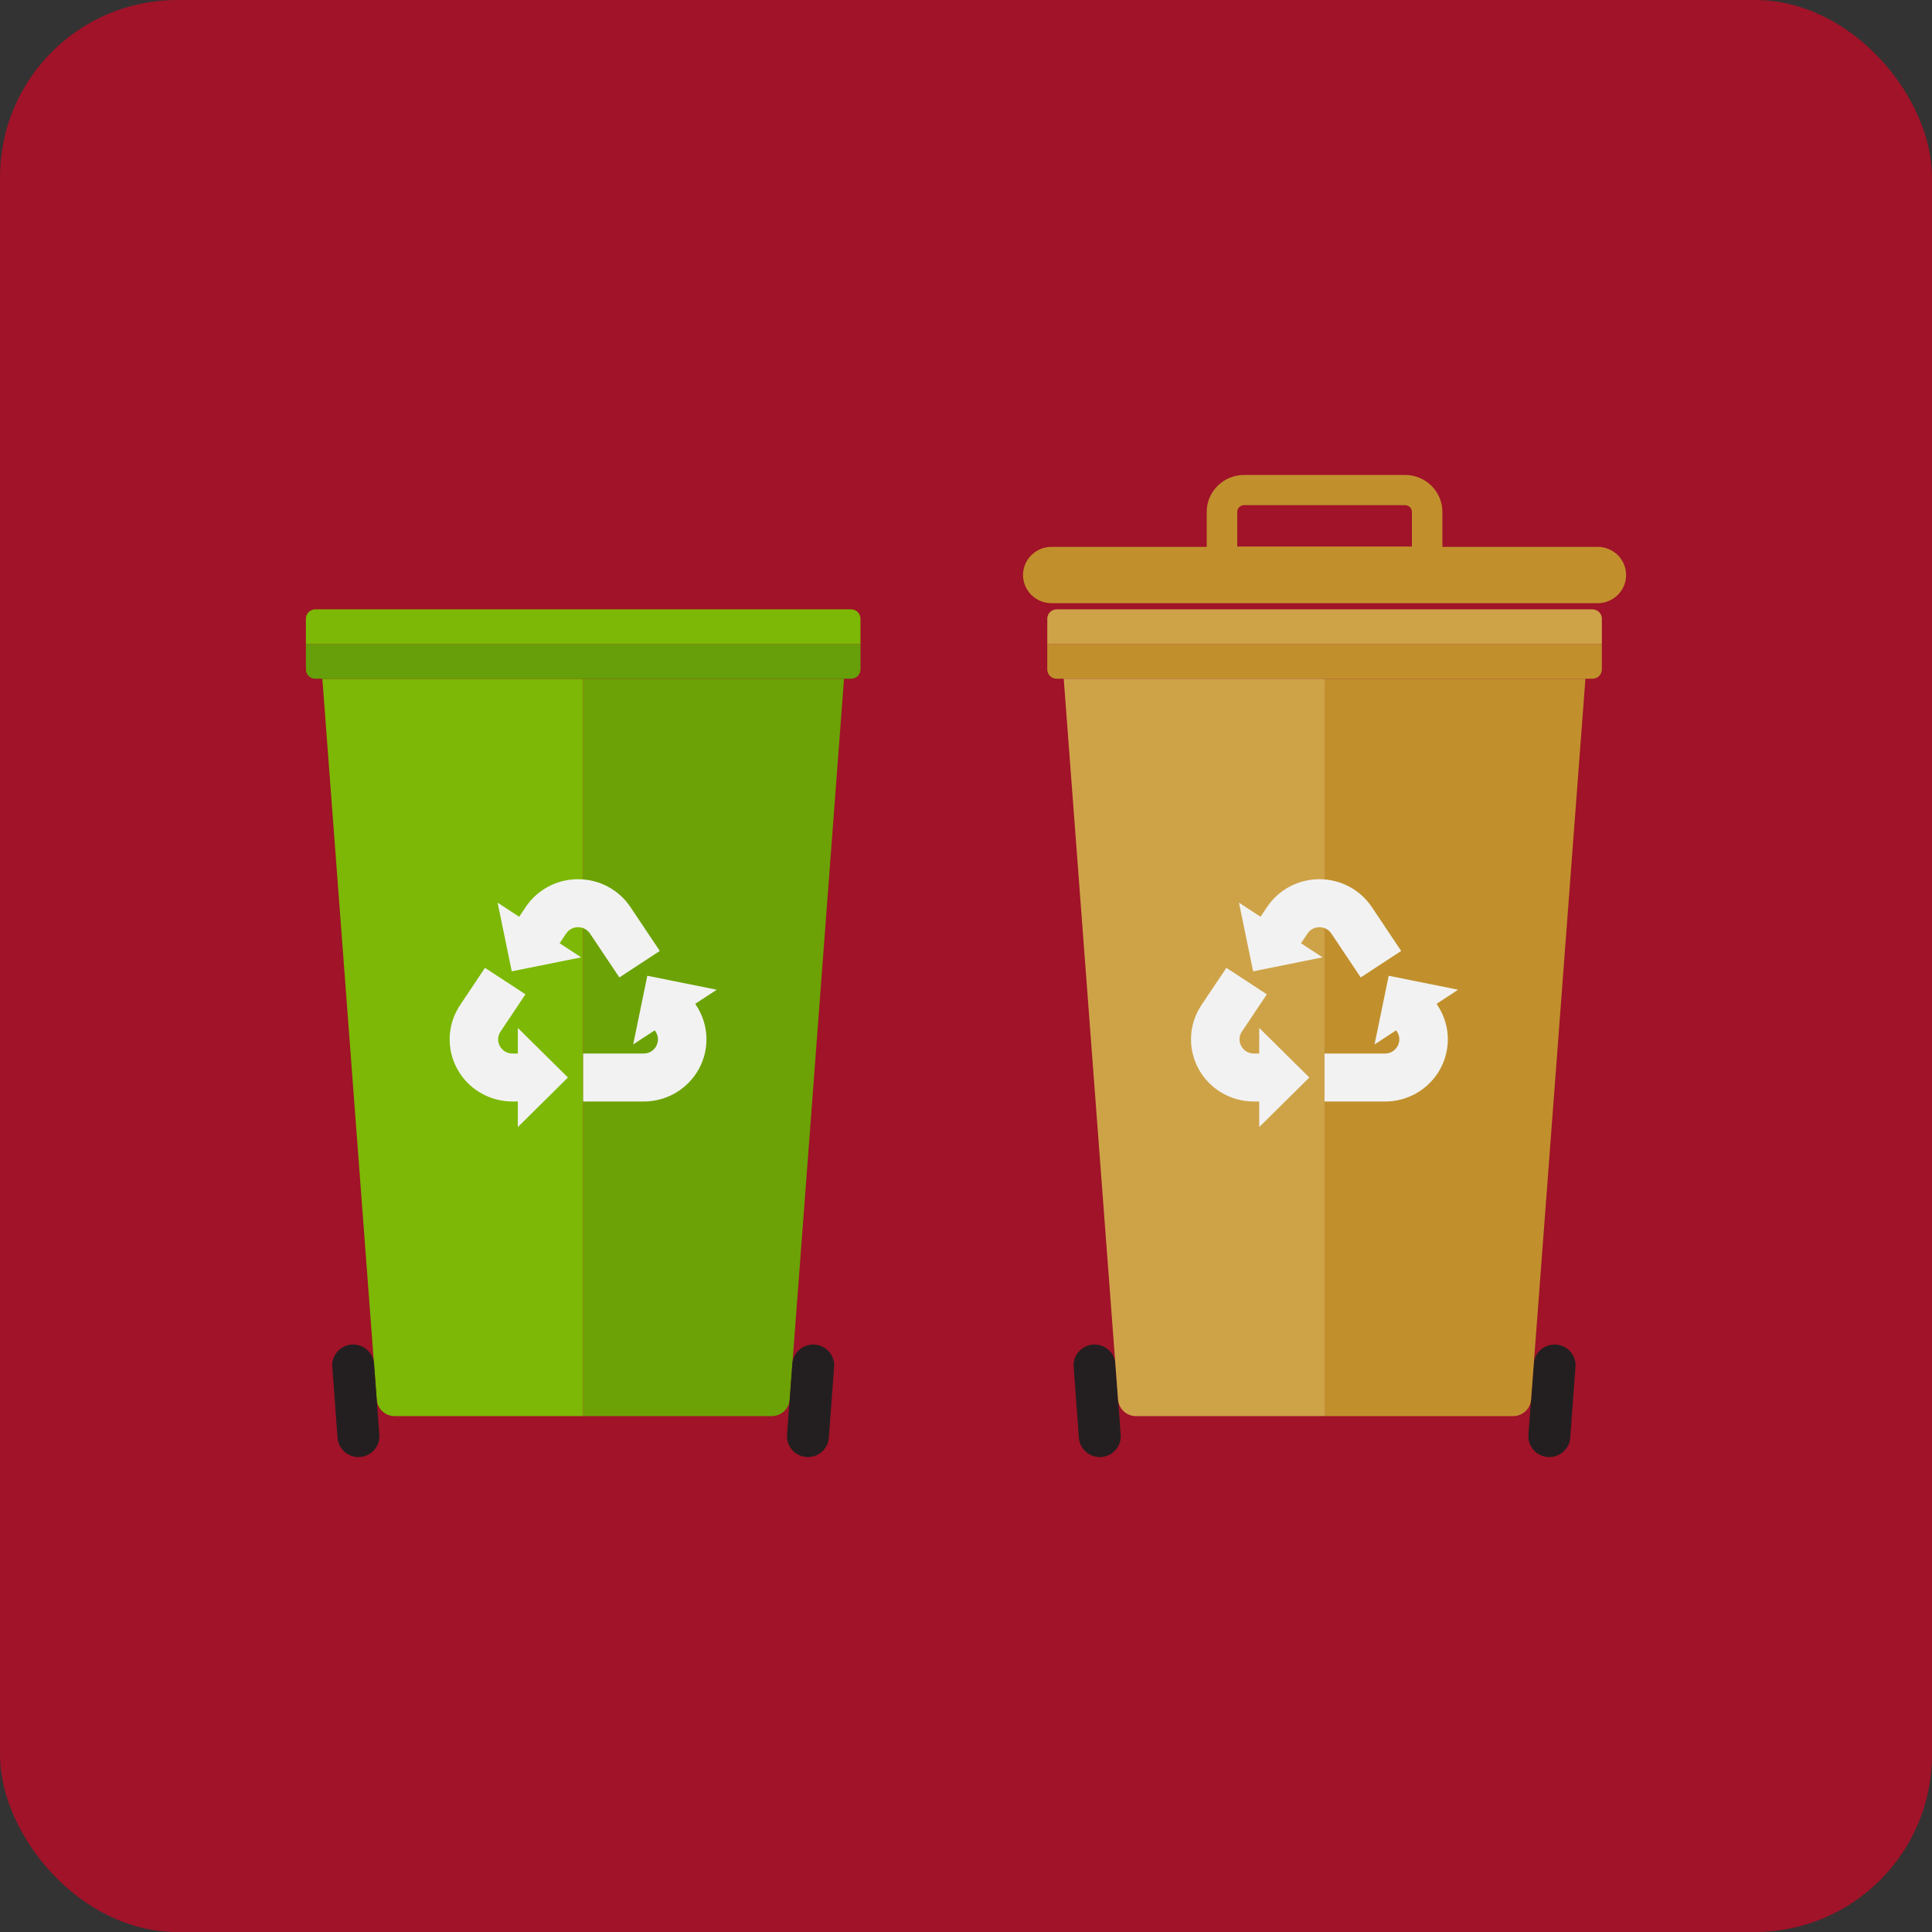 <?xml version="1.0" encoding="UTF-8"?>
<svg xmlns="http://www.w3.org/2000/svg" width="240" height="240" viewBox="0 0 240 240" fill="none">
  <rect x="0" y="0" width="240" height="240" fill="#333333" stroke="none"/>
  <rect width="240" height="240" rx="22" fill="#A01328"></rect>
  <g clip-path="url(#clip0_427_23099)">
    <path d="M72.446 84.317V175.918H95.856C97.034 175.918 98.013 175.02 98.1 173.857L104.848 84.317H72.446Z" fill="#6CA206"></path>
    <path d="M40.044 84.317L46.792 173.857C46.88 175.02 47.859 175.918 49.036 175.918H72.446V84.317H40.044Z" fill="#7CB805"></path>
    <path d="M38 80.005H106.892V83.159C106.892 83.797 106.368 84.315 105.723 84.315H39.169C38.524 84.317 38 83.798 38 83.161V80.007V80.005Z" fill="#669F09"></path>
    <path d="M39.169 75.695H105.723C106.368 75.695 106.892 76.213 106.892 76.851V80.005H38V76.851C38 76.213 38.524 75.695 39.169 75.695Z" fill="#7CB805"></path>
    <path d="M100.174 180.994C98.742 180.89 97.665 179.655 97.77 178.239L98.426 169.409C98.531 167.992 99.779 166.927 101.211 167.031C102.644 167.135 103.721 168.369 103.616 169.786L102.96 178.616C102.855 180.032 101.607 181.097 100.174 180.994Z" fill="#231F20"></path>
    <path d="M44.718 180.994C46.151 180.89 47.227 179.655 47.123 178.239L46.467 169.409C46.362 167.992 45.114 166.927 43.681 167.031C42.248 167.135 41.172 168.369 41.277 169.786L41.932 178.616C42.037 180.032 43.286 181.097 44.718 180.994Z" fill="#231F20"></path>
    <path d="M65.164 136.832H63.663C60.785 136.832 58.15 135.274 56.788 132.767C55.425 130.26 55.566 127.226 57.155 124.853L60.248 120.229L65.275 123.519L62.181 128.144C61.652 128.936 61.946 129.668 62.097 129.946C62.248 130.224 62.704 130.871 63.663 130.871H65.164V136.832Z" fill="#F2F2F2"></path>
    <path d="M64.328 127.695V140.007L70.552 133.851L64.328 127.695Z" fill="#F2F2F2"></path>
    <path d="M79.953 136.832H72.442V130.871H79.953C80.912 130.871 81.368 130.224 81.519 129.946C81.67 129.667 81.965 128.934 81.435 128.144L80.872 127.305L85.899 124.014L86.461 124.855C88.049 127.228 88.191 130.261 86.828 132.768C85.465 135.275 82.831 136.834 79.953 136.834V136.832Z" fill="#F2F2F2"></path>
    <path d="M78.655 129.743L89.037 122.948L80.412 121.212L78.655 129.743Z" fill="#F2F2F2"></path>
    <path d="M76.937 121.419L73.289 115.967C72.812 115.255 72.094 115.18 71.807 115.18C71.519 115.18 70.8 115.257 70.325 115.969L69.058 117.863L64.031 114.572L65.299 112.678C66.749 110.512 69.182 109.219 71.807 109.219C74.432 109.219 76.867 110.512 78.315 112.678L81.963 118.13L76.937 121.421V121.419Z" fill="#F2F2F2"></path>
    <path d="M72.195 118.926L61.815 112.131L63.571 120.662L72.195 118.926Z" fill="#F2F2F2"></path>
    <path d="M130.096 80.005H198.988V83.159C198.988 83.797 198.464 84.315 197.819 84.315H131.265C130.62 84.315 130.096 83.797 130.096 83.159V80.005Z" fill="#C1902D"></path>
    <path d="M131.266 75.695H197.82C198.465 75.695 198.989 76.213 198.989 76.851V80.005H130.097V76.851C130.097 76.213 130.621 75.695 131.266 75.695Z" fill="#CEA348"></path>
    <path d="M192.272 180.994C190.839 180.89 189.763 179.655 189.867 178.239L190.523 169.409C190.628 167.992 191.876 166.927 193.309 167.031C194.742 167.135 195.818 168.369 195.713 169.786L195.058 178.616C194.953 180.032 193.704 181.097 192.272 180.994Z" fill="#231F20"></path>
    <path d="M136.814 180.994C138.246 180.89 139.323 179.655 139.218 178.239L138.562 169.409C138.458 167.992 137.209 166.927 135.777 167.031C134.344 167.135 133.267 168.369 133.372 169.786L134.028 178.616C134.133 180.032 135.381 181.097 136.814 180.994Z" fill="#231F20"></path>
    <path d="M164.543 84.317V175.918H187.953C189.131 175.918 190.109 175.02 190.197 173.857L196.945 84.317H164.543Z" fill="#C1902D"></path>
    <path d="M132.14 84.317L138.888 173.857C138.975 175.02 139.955 175.918 141.132 175.918H164.542V84.317H132.14Z" fill="#CEA348"></path>
    <path d="M157.26 136.832H155.759C152.881 136.832 150.246 135.274 148.883 132.767C147.521 130.26 147.662 127.226 149.25 124.853L152.344 120.229L157.371 123.519L154.277 128.144C153.748 128.936 154.042 129.668 154.193 129.946C154.344 130.224 154.799 130.871 155.759 130.871H157.26V136.832Z" fill="#F2F2F2"></path>
    <path d="M156.426 127.695V140.007L162.648 133.851L156.426 127.695Z" fill="#F2F2F2"></path>
    <path d="M172.049 136.832H164.538V130.871H172.049C173.008 130.871 173.464 130.224 173.615 129.946C173.765 129.667 174.061 128.934 173.53 128.144L172.968 127.305L177.995 124.014L178.557 124.855C180.145 127.228 180.286 130.261 178.924 132.768C177.561 135.275 174.926 136.834 172.049 136.834V136.832Z" fill="#F2F2F2"></path>
    <path d="M170.753 129.743L181.133 122.948L172.509 121.212L170.753 129.743Z" fill="#F2F2F2"></path>
    <path d="M169.032 121.419L165.384 115.967C164.908 115.255 164.19 115.18 163.903 115.18C163.615 115.18 162.896 115.257 162.421 115.969L161.154 117.863L156.127 114.572L157.394 112.678C158.844 110.512 161.277 109.219 163.903 109.219C166.528 109.219 168.963 110.512 170.411 112.678L174.059 118.13L169.032 121.421V121.419Z" fill="#F2F2F2"></path>
    <path d="M164.292 118.926L153.91 112.131L155.667 120.662L164.292 118.926Z" fill="#F2F2F2"></path>
    <path d="M198.463 67.933H130.623C128.669 67.933 127.086 69.499 127.086 71.431C127.086 73.363 128.669 74.93 130.623 74.93H198.463C200.417 74.93 202 73.363 202 71.431C202 69.499 200.417 67.933 198.463 67.933Z" fill="#C1902D"></path>
    <path d="M179.181 71.651H149.903V63.592C149.903 61.059 151.985 59 154.546 59H174.538C177.098 59 179.18 61.059 179.18 63.592V71.651H179.181ZM153.694 67.903H175.392V63.593C175.392 63.128 175.009 62.749 174.539 62.749H154.547C154.077 62.749 153.694 63.128 153.694 63.593V67.903Z" fill="#C1902D"></path>
  </g>
  <defs>
    <clipPath id="clip0_427_23099">
      <rect width="164" height="122" fill="white" transform="translate(38 59)"></rect>
    </clipPath>
  </defs>
</svg>
